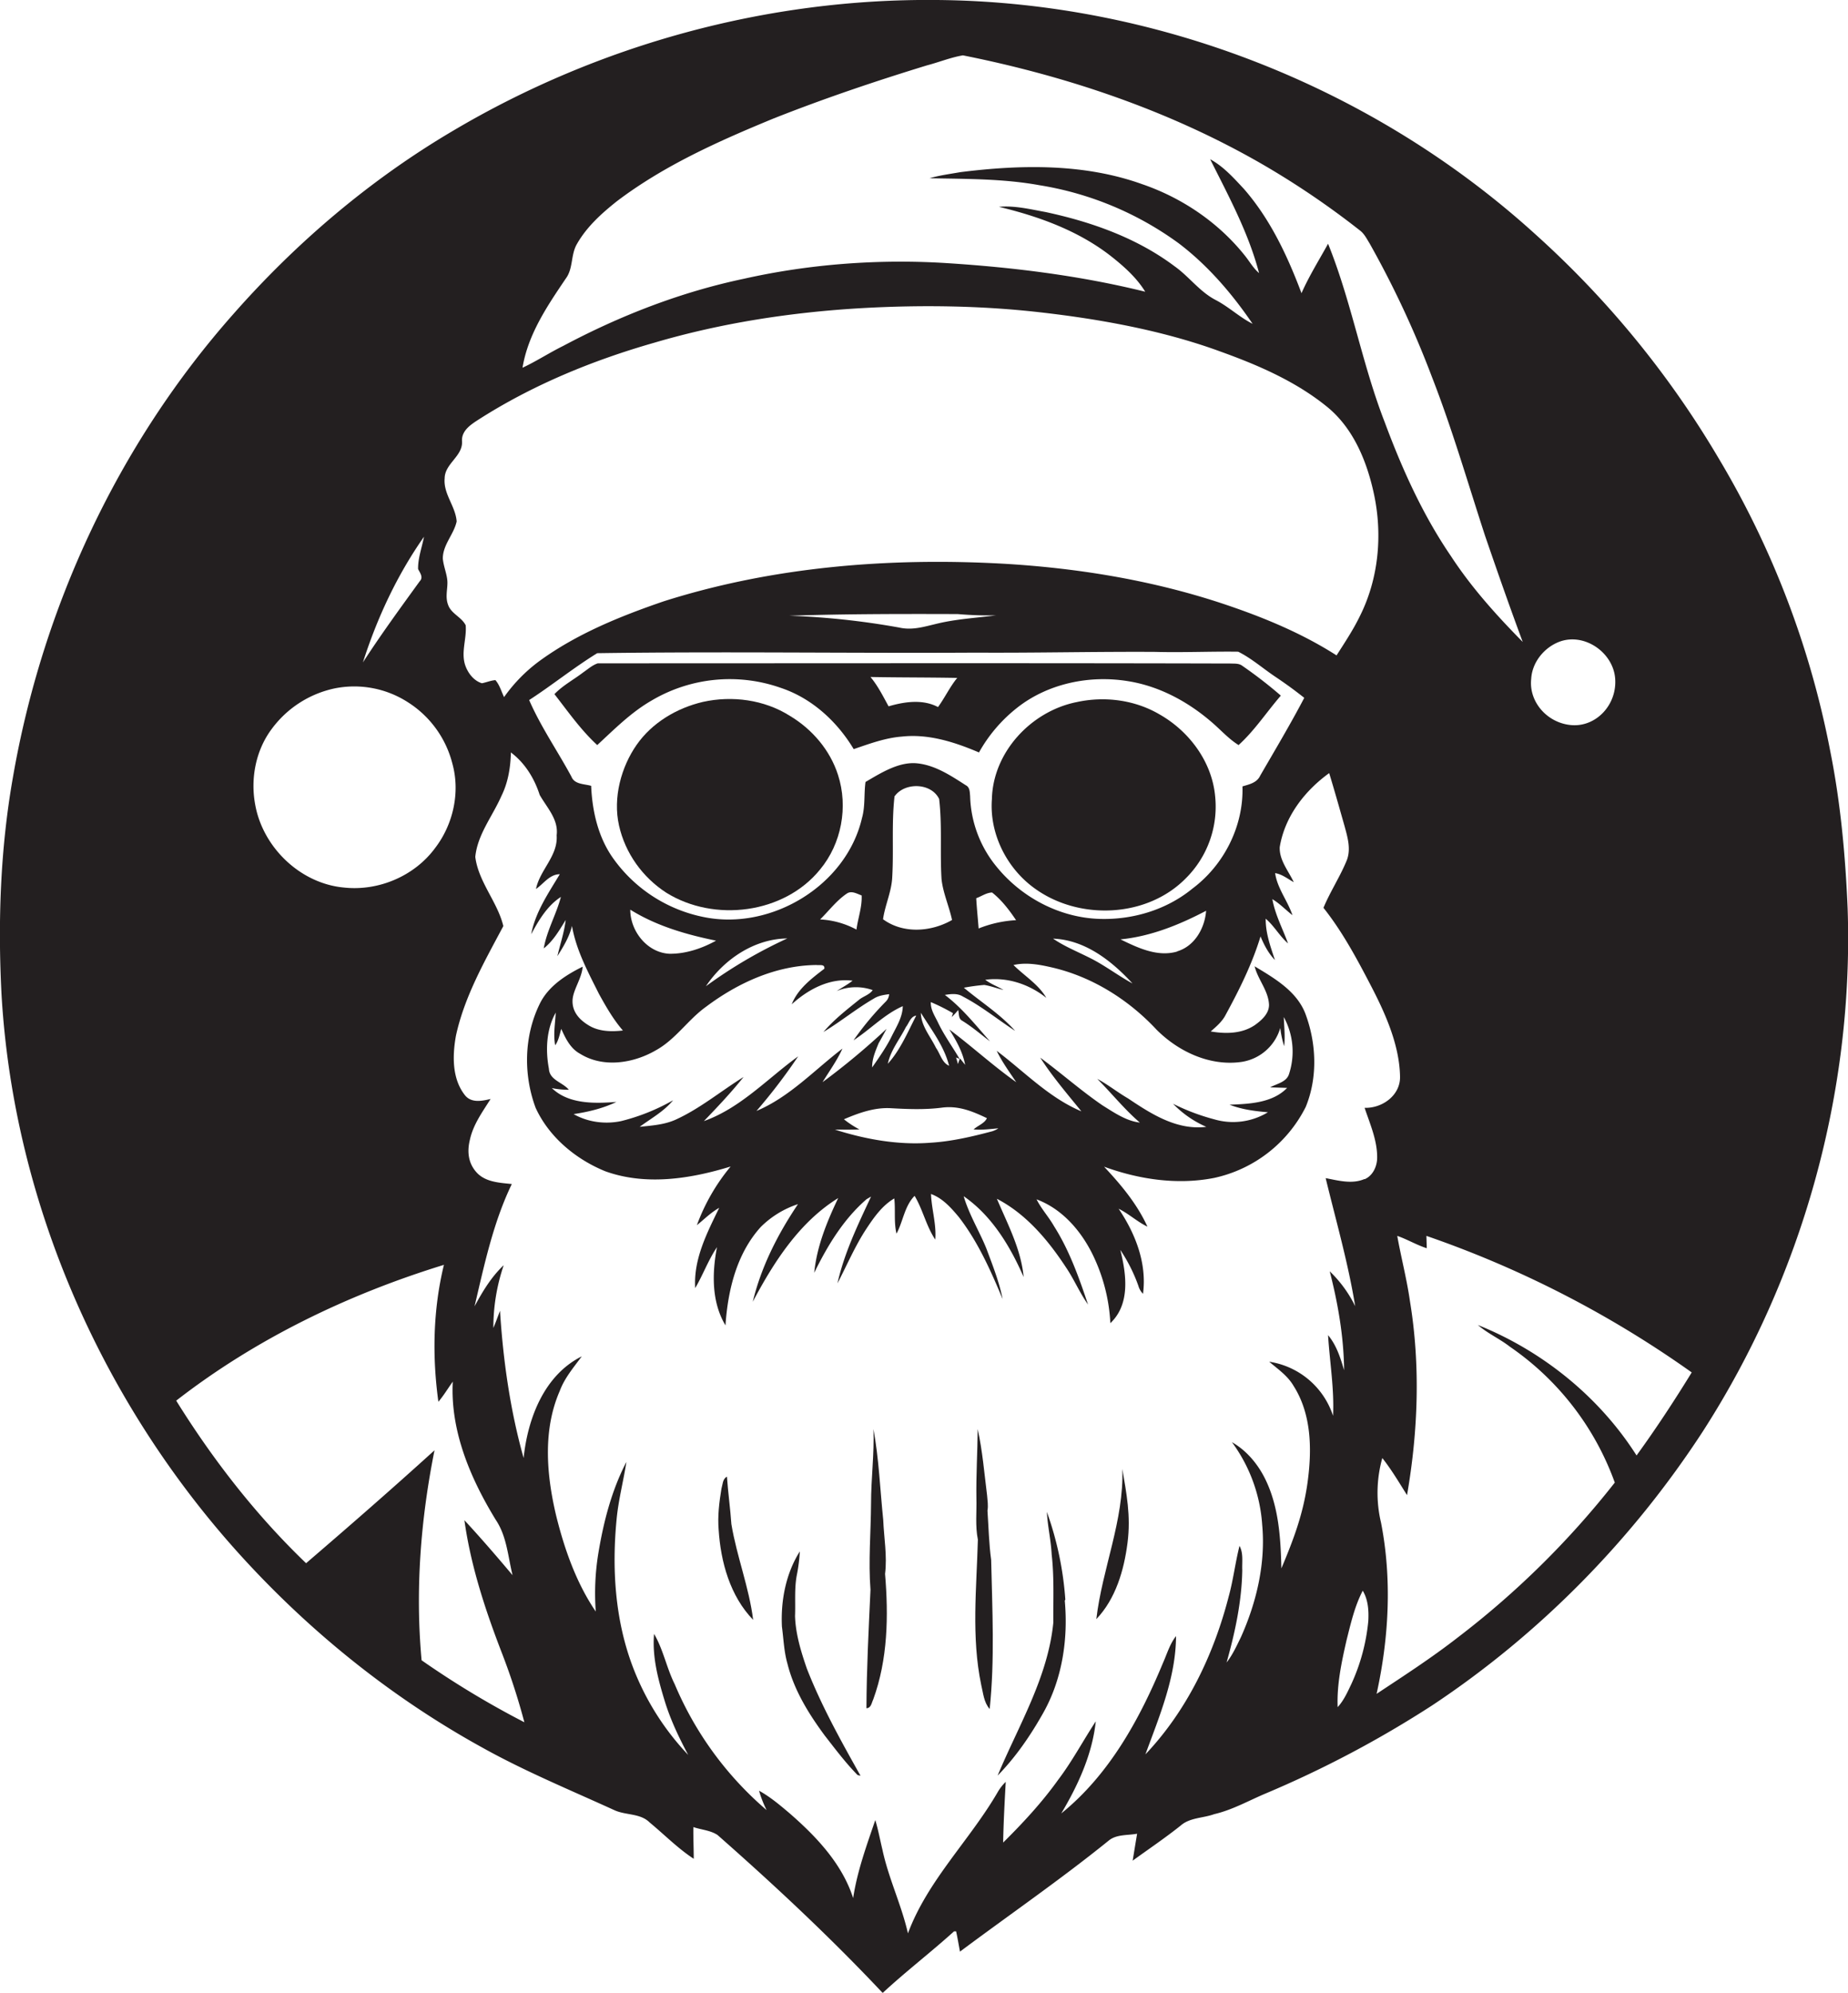 <svg id="Layer_1" data-name="Layer 1" xmlns="http://www.w3.org/2000/svg" viewBox="0 0 1001.6 1080"><title>biseeise_Black_SANTA_flat_black_logo_White_background_39c094c5-d847-45f4-893a-8d80a48ba0d6</title><path d="M428,387.9c-13.8-8.7-31.2-11-47-7.5-14.1,3.3-27.5,11.2-35.9,23.2s-13,28.7-9.6,43.8,12.8,28.1,25.6,36.4c26,16.2,63.9,11.5,83.4-12.6,11.6-14,15.3-33.9,9.7-51.2C449.9,406.5,440.1,395.1,428,387.9Z" fill="#231f20"/><path d="M1001.4,492.3c-1.2-28.5-3.8-57.1-9.4-85.1a489.4,489.4,0,0,0-60.8-159.3,515,515,0,0,0-98.9-120.8C744.3,47.1,626.5.9,507.6,0,415.9-.9,324.3,24.2,245.5,70.9c-44.8,26.4-84.9,60.5-119.2,99.5C64.1,240.7,23,328.9,7,421.3,0.2,459.9-1.2,499.3.8,538.5,7.3,652.7,56.4,763.2,134,846.9c36.8,39.7,79.7,73.9,127.2,100.1,23.1,12.9,47.6,23,71.7,34,6.2,2.9,14.1,1.6,19.2,6.7,8,6.6,15.2,14,23.9,19.7,0-5.8-.3-11.5-0.2-17.2,4.3,1.5,9.2,1.7,13.1,4.3,31,27.3,61.2,55.5,89.5,85.6,12.5-11.6,26.1-22,38.7-33.4h1.1c0.8,3.6,1.4,7.3,2.1,11,26.8-20,54.4-39,80.4-60,4.3-3.7,10.3-2.9,15.6-3.9-0.8,4.8-1.6,9.7-2.4,14.6,8.7-6.3,17.6-12.3,26-19,5-4.4,12.2-4,18.2-6.2,9.9-2.3,18.8-7.4,28.1-11.3a581.9,581.9,0,0,0,90.1-47.7c58.3-38.7,108.4-89.7,146.6-148.4C976.8,692.1,1004.8,591.9,1001.4,492.3ZM829.9,367.9c0.5-8.9,6.9-16.8,15-20,13.6-5.3,29.4,5.6,30.5,19.8S865.2,393.9,852,393,828.5,380.5,829.9,367.9Zm-523.2-217c4-5.4,2.6-12.7,5.9-18.5,5.3-9.4,13.4-16.7,21.7-23.3,25.7-19.5,55.4-32.7,85-44.9,27.3-10.8,55.1-20.2,83.2-28.8,6.5-1.7,12.8-4.3,19.4-5.4C578.5,41.3,633.8,60,683.8,88.8A453.5,453.5,0,0,1,737.2,125c2.3,1.8,3.6,4.5,5.1,6.9a528.2,528.2,0,0,1,33.8,72.4c11,28.2,19.4,57.3,28.8,86.1,6.6,19.2,13.3,38.4,20.4,57.5-14.2-14.4-27.8-29.5-38.9-46.5-15.3-22.4-26.5-47.3-35.9-72.6-12.3-31.6-18-65.3-30.7-96.7-4.9,8.9-10.3,17.5-14.4,26.8-7.6-20.2-16.9-40.1-31.2-56.5-5.5-5.9-11.1-12.2-18.3-16.1,10,20,20.8,39.9,26.5,61.7-3.2-2.7-5.2-6.4-7.8-9.6-14.3-17.9-34-31.2-55.6-38.6-31.5-11.3-65.8-10.6-98.5-6.5-5.6,1-11.2,1.7-16.7,3.3,19.9,0.4,40,.2,59.7,3.8a175,175,0,0,1,75.4,31.5c15.8,12,28.9,27.3,40,43.6-7.1-3.6-12.9-9.2-20-12.9-8.7-4.5-14.4-12.7-22.3-18.3-20.5-15.4-45.2-24.1-70-29.4-8.3-1.5-16.7-3.6-25.2-2.8,21.8,5.2,43.5,13.1,61.2,27.1,6.8,5.4,13.5,11.4,18.1,18.9-35.2-8.7-71.4-13.2-107.6-15.5s-74,.4-110,8.5c-34.2,7.2-67.1,20-97.9,36.4-7.5,3.7-14.5,8.3-22,11.8C286.2,181.1,296.7,165.7,306.7,150.9ZM241,259.2c0.1-8.1,10.1-12,9.4-20.3-0.2-5.4,4.5-8.6,8.5-11.2,29.4-18.9,62-32.3,95.5-41.9C391,175,429,169.2,467,167c32-1.8,64.3-1.4,96.2,2.2s66.6,9.7,98.2,21.3c20.3,7.3,40.5,16,57.4,29.6,14.7,11.7,22.1,30,25.9,47.8,4.7,22.1,2.5,45.8-7.7,66.1-3.6,7.4-8.2,14.3-12.6,21.2-19.7-12.6-41.5-21.4-63.7-28.7-37.8-12.3-77.4-18.7-117.1-21-61.8-3.4-124.7,1.6-183.9,20.4-23.6,8.1-47.1,17.6-67.4,32.4a85.9,85.9,0,0,0-19.1,19.5c-1.5-3.1-2.4-6.6-4.7-9.2-2.5.2-4.8,1.2-7.3,1.7-4.6-1.4-7.8-5.8-9.2-10.2-2.1-7,1-14.1.4-21.2-2.1-4.3-7.4-6.1-9.3-10.5s-0.6-8.4-.6-12.6-2.1-8.6-2.5-13.1c0-7.5,6-13.1,7.5-20.1C246.9,274.3,240.2,267.7,241,259.2Zm454.8,292a39,39,0,0,1,2.9,30.7c-1.3,4.6-6.7,5.4-10.3,7.4l9.2,0.3c-7.9,8.2-20.5,8.7-31.2,9.1,6.6,2.6,13.7,3.5,20.8,4.1a36.3,36.3,0,0,1-29.2,3.8,114.8,114.8,0,0,1-22.2-8.4,56.1,56.1,0,0,0,18,12.5c-15.9,2-29.9-7-42.4-15.4-5.7-3.3-10.9-7.5-16.7-10.6,7.8,7.8,14.7,16.5,23.1,23.7-7.5-.9-13.9-5.4-20.2-9.3-11.7-8-22.4-17.5-33.8-25.9,6.6,10.3,14.6,19.6,22.3,29.1-17.6-7.4-30.9-21.5-45.9-32.8,2.9,6,6.9,11.5,10.6,17-12.6-8.9-24-19.4-36.3-28.6,3.7,5.9,7.3,12.2,8.6,19.2l-2.8-3.5c-0.4,1-.8,2.1-1.1,3.1l-1-3.6,1.9,0.8c-3.8-6.5-8.2-12.5-11.5-19.3-1.7-3.7-4.3-7.2-4.1-11.5a104.4,104.4,0,0,1,12,6l-0.7,2.1a33.8,33.8,0,0,0,3.5-3.8c0.6,2,0,4.6,2.2,5.8,5.4,3.3,10.1,7.4,15.1,11.2-7.8-8.8-15.1-18.1-24.5-25.2,3.3-.5,6.8-1,9.8.9,10,5.2,18.8,12.4,28.3,18.6-8.1-9.1-18.5-15.6-27.8-23.4a109.8,109.8,0,0,1,11.1-1.5c3.6,0.6,6.9,1.9,10.4,2.7-3.3-1.9-6.9-3.2-9.9-5.5,11.9-1.6,23.8,2.4,33.1,9.8-4.3-7.4-11.9-11.9-17.8-17.8,7.1-1.6,14.3-.2,21.2,1.4,21.7,5.1,41.3,17.5,56.4,33.7,11.9,11.9,29,19.9,46.1,17.4a25.9,25.9,0,0,0,20.9-18.4,52.5,52.5,0,0,0,2.1,9.9C696.6,561.8,696,556.5,695.8,551.2ZM410,602.1a306.9,306.9,0,0,0,22.6-29.6c-16.7,12.1-31.2,28-51.1,35.1,7.4-7.7,14.8-15.5,21.5-23.9-12.4,7.7-23.7,17.2-37,23.2-6.1,2.7-12.8,3.1-19.3,3.8,6.2-4.6,13.1-8.3,18.1-14.4a110,110,0,0,1-28.2,11.3c-8.6,1.8-18,.6-25.7-3.8,8-1.2,15.9-3.1,23.2-6.6-11.8.9-25.9,1.3-35-7.5a43.9,43.9,0,0,0,9.2.9c-3.4-4.1-10.5-5.2-10.8-11.4-1.9-10.1-1.4-21.3,3.7-30.4-0.3,5.9-1.4,11.8-.3,17.7,1.9-2.6,2.4-5.9,3.3-8.9,2.3,5.2,5,10.7,10.2,13.5,12.5,7.8,28.9,5.2,41.1-1.9,10.7-5.9,17.4-16.6,27.2-23.6,17.2-12.9,37.9-22.4,59.8-22.6,1.6,0.3,4.6-.7,4.3,2-6.9,5.3-14.4,10.9-17.7,19.3,8.9-8.1,20.6-14.4,33-12.8-2.7,2.1-5.7,3.7-8.6,5.6a27.2,27.2,0,0,1,19.5-.5c-1.8,2.6-5.3,3.4-7.6,5.4-6.7,5.4-13.5,10.7-19.1,17.3,9.3-5.6,17.8-12.6,27.3-18.1,2.5-1.6,5.4-2,8.3-2.4a6.1,6.1,0,0,1-1.8,4,160.8,160.8,0,0,0-17.5,21c9.1-5.9,16.7-14.1,26.7-18.5-0.1,6.1-3.6,11.4-6.2,16.7s-6.7,11.2-10.4,16.5c-0.1-4.6,1.8-8.9,3.5-13.1,1.5-2.6,2.9-5.2,4.3-7.8a384.2,384.2,0,0,1-34.7,28.9c3.7-6,7.9-11.8,10.8-18.2C441.4,579.9,428,594.5,410,602.1Zm-47.2-85.2c-12-.6-21.2-12.2-21.2-23.9,14.1,8.8,30.3,13.5,46.5,16.8C380.5,514,371.7,517,362.9,516.9Zm63.9-8.3a253.8,253.8,0,0,0-44.1,25.9C392.4,519.9,408.8,508.8,426.7,508.6Zm17.8-10.3c4.8-4.7,8.9-10.3,14.6-14.1,2.5-1.6,5.4.2,7.9,1.1,0.3,6.3-2,12.3-2.8,18.5A46.6,46.6,0,0,0,444.6,498.3Zm40.2-66.5c5.4-8,20-7.7,24.3,1.2,1.7,14.4.4,28.9,1.3,43.4,0.8,7.6,4.1,14.7,5.7,22.2-11.3,6.5-26.5,7.6-37.4-.4,1.1-7.8,4.7-15.1,5-23.1C484.4,460.7,483.2,446.2,484.8,431.8Zm11.9,118.6c-4.6,8.9-8.6,18.6-15.4,26.1,1.5-7.3,6.5-13.3,9.8-19.9C492.7,554.5,493.5,550.8,496.7,550.4Zm-30.8,61.7a51.3,51.3,0,0,1-8.4-5.5c8-3.4,16.5-6.5,25.4-6s18.5,0.9,27.7-.3,16.8,2.1,24.4,5.7c-1.3,2.9-5,4-7.2,6.1,4.5,0.4,8.9-.2,13.4-0.6a12.2,12.2,0,0,1-3.3,1.6c-10.9,2.9-22,5.5-33.3,6.2-17.6,1.4-35.3-1.8-52-7.1C457,612.2,461.4,612.3,465.8,612.1Zm33.3-63.2c5.7,9.2,12.6,18,15.3,28.7-3.9-1.7-4.8-6.5-7.1-9.7C504.3,561.7,499.2,556,499.1,548.9Zm30-62.1c2.8-1,5.5-3,8.6-3.1,5.2,4.1,9.3,9.5,13,15a63.6,63.6,0,0,0-20.3,4.5C530,497.7,529.4,492.2,529.1,486.7Zm41.5,21.9c17.4,0.6,31.9,12,43.2,24.3-7.9-4.3-15-9.8-23-13.8S576.9,512.9,570.6,508.6Zm67.4,7c-10.6,3.1-21.3-2-30.7-6.6,16.4-1.6,31.9-7.9,46.4-15.5C653,503,647.5,512.8,638,515.6Zm7.9-33.8c-14,11.3-32.2,16.7-50.1,16.1-21.5-.7-42.1-11.6-55.6-28.2a62.9,62.9,0,0,1-14.4-38.3c-0.2-2.1-.1-4.8-2.3-5.9-8.1-5.2-16.6-10.9-26.4-11.9s-19.5,5.1-28,10.1c-0.9,6.4-.1,13.2-1.9,19.5-8.5,36.7-49.3,61.2-85.8,53.7a79.3,79.3,0,0,1-48.7-31.3c-8.4-11.5-11.7-25.8-12.3-39.8-3.7-1.1-9-.7-10.7-5-7.5-13.9-16.6-27-22.9-41.5,12.5-8.1,24.2-17.6,36.9-25.4,68.5-1,137,.1,205.5-0.3,32.3,0.2,64.6-.6,97-0.4,14.9,0.4,29.9-.3,44.9-0.1,7.2,3.6,13.3,9,20,13.5s10.7,7.5,15.8,11.5c-7.5,14.3-15.8,28.2-23.9,42.2-1.8,3.9-6,4.7-9.6,5.8C674.1,447.8,663.3,469,646,481.8ZM427.7,333.7c30.4-1,60.9-1,91.4-.9a198.6,198.6,0,0,0,20.8.7c-9.3,1.2-18.7,1.8-27.9,3.6s-16.3,4.9-24.7,3A417,417,0,0,0,427.7,333.7ZM229.8,290.9c-1.1,5.8-3.3,11.5-3.2,17.5,1,2,3,4.5.9,6.6-10.5,14.5-21.1,29-30.8,44C204.4,334.9,215.2,311.7,229.8,290.9ZM147.1,395.3a57.1,57.1,0,0,1,34.2-22.2,53.7,53.7,0,0,1,39.8,7.5,55.6,55.6,0,0,1,24.1,33.3c4.3,15.6.4,32.9-9.3,45.6-11.2,15.3-30.8,23.6-49.6,21.5-23.6-2.2-43.9-21.8-48-45C135.7,422,138.6,406.8,147.1,395.3Zm81.4,504.5c-3.5-38-.5-76.4,7-113.8-22.9,20.8-46.2,41.1-69.6,61.2-27.2-26.1-50.5-56.1-70.4-88.1,43.1-33.5,93.1-57.6,145.1-73.6-5.9,24.2-6.4,49.5-3,74.2,2.9-3.4,5.2-7.3,7.8-10.9-1.4,26.8,9.6,52.5,23.3,74.9,6,8.9,6.6,19.9,9.1,30-8.5-10.1-17.1-20.1-26.1-29.8,3.5,25.1,11.5,49.2,20.6,72.7a357.2,357.2,0,0,1,11.9,36.8A486.6,486.6,0,0,1,228.5,899.8Zm513.1-21.2a105.5,105.5,0,0,1-9.1,33.9c-2.1,4.4-4.1,9-7.5,12.7-0.5-12.2,2.1-24.3,4.8-36.2,2.3-9.1,4.4-18.5,8.8-26.9C741.6,867.1,741.9,873.1,741.6,878.7Zm-2.1-239.6c-6.7,2.9-14.2.8-21-.5,5.6,23.1,12.2,46,16,69.4a67,67,0,0,0-13.8-18.9c4.5,17.5,7.6,35.5,7.8,53.6-2-6.7-4.1-13.5-8.7-19,0.9,14.5,3.4,29.1,2.7,43.7a43.2,43.2,0,0,0-34.6-29.3c4.7,4,10,7.6,13.2,13.1,9.8,15.4,10,34.6,7.6,52.2s-7.9,31.7-14.2,46.7c-0.4-16.5-1.4-33.5-8.8-48.5-4-8.1-10.1-15.4-18-19.9a85.2,85.2,0,0,1,16.4,44.8c1.9,20.8-3,41.8-11.5,60.8-2.3,4.7-4.5,9.6-7.8,13.8,4.6-16.3,8.2-33,8.5-50-0.2-4.4.7-9.2-1.5-13.2-2.3,9.1-3.4,18.6-5.9,27.6-8.1,31.4-22.6,61.7-45.1,85.4,7.6-20.7,16.5-41.7,16.6-64.1-3.4,4.3-4.9,9.7-7.1,14.6-12.6,30.4-29.1,60.5-55.1,81.5,9.1-15.3,16.8-32,18.7-49.9-6.9,10.5-12.8,21.7-20.4,31.7-8.8,12.3-19.1,23.4-29.8,34,0.2-11,.8-22,1.4-32.9a24.7,24.7,0,0,0-4.2,5.3c-15.2,26.3-38.1,48-48.8,76.8-3.5-15.4-10.5-29.8-13.8-45.2-1.3-5.4-2.3-10.9-3.9-16.2-4.7,13.8-9.8,27.7-12,42.3-6-18.7-20.1-33.5-34.6-46.1-5.2-4.4-10.4-8.8-16.4-12.1a60,60,0,0,0,4.1,10.5,183.7,183.7,0,0,1-49.8-68.2c-4.4-8.8-6.2-18.8-11.2-27.3-1.1,12.6,2.3,25.1,6,37.1,3.1,9.9,7.6,19.3,12.5,28.5a143,143,0,0,1-30.2-48.2c-9.5-25.3-11.2-52.9-8.6-79.6,1-10.5,3.7-20.6,5.3-31-8.1,15.6-12.5,32.9-15.3,50.1a134.9,134.9,0,0,0-1.3,31c-10.6-15.6-17-33.9-21.5-52.1-5.2-22-7.3-46.2,2-67.5,2.6-7,7.5-12.7,11.9-18.7-20.4,10.2-29.3,33.7-31.5,55.1-7.3-26-11.1-52.9-12.8-79.8-1.2,3.1-2.3,6.3-3.6,9.3a105.1,105.1,0,0,1,5.6-34c-6.7,6.3-11.5,14.3-15.8,22.3,5.3-22.5,10.1-45.4,20.2-66.3-6.6-.7-14.3-1-19.1-6.3s-5.1-11.8-3.6-17.8c1.8-8.2,6.8-15,11.2-22-4.6,1.1-10.3,2.3-13.8-1.9-7.2-9-6.9-21.6-5-32.3,4.6-21.3,15.6-40.5,25.7-59.5-3.1-13-13.5-23.9-15.2-37.5,1.2-12.2,9.4-22.1,14.2-33.1,3.6-7.3,4.9-15.4,5.1-23.5,7.6,5.7,12.7,14,15.6,23,3.9,6.9,10.3,13.3,9.2,21.9,0.8,11.2-9.1,18.7-11.2,29.1,4.1-2.8,7.4-8,12.9-8-6.2,10.3-13.2,20.5-15.5,32.5,4.1-7.6,8.7-15.4,16.1-20.2-2.5,9.5-7.6,18.1-9.3,27.9,5.2-4.1,8.5-9.9,11.9-15.4-0.8,6.7-3,13.1-4.5,19.6,3.2-5.1,6.5-10.4,7.9-16.4,2.3,13.2,8.7,25,14.6,36.8,3.8,6.9,7.8,13.9,13,19.9-6.2.7-12.9,0.6-18.4-2.7s-9-7.6-8.9-13.4,5-11.9,5.5-18.5c-9.3,4.6-18.8,10.7-23.4,20.4-8.4,17.3-8.8,38.1-2.1,56.1,7.3,15.9,21.8,27.9,37.8,34.4,22,7.9,46.1,4.1,67.9-2.6A107.7,107.7,0,0,0,377.7,664c4-3.2,7.6-6.9,12.1-9.4-6.6,13.6-14,27.8-13,43.5,4.2-7.2,7.1-15.2,11.8-22.2-2.7,14.1-3,29.7,4.6,42.4,1.3-19,6-38.8,19.1-53.3a51.2,51.2,0,0,1,20.2-12.4c-10.9,16.2-19.9,33.8-24.5,52.9,11.4-21.5,25.2-43.1,46.3-56.2-6.1,12.8-11.6,26.2-13,40.5,7.2-14.7,15.9-29.1,28.4-39.9l2.4-1.4c-7.1,15.2-14.5,30.5-18.2,47,5.2-9.9,9.5-20.2,15.7-29.6,4.1-6.2,8.6-12.6,15.1-16.4,0.7,6.4-.3,12.9,1.2,19.1,3.6-6.7,4.3-14.9,9.8-20.5,4.5,7.5,6.3,16.4,11.2,23.7,0.7-8.3-2-16.4-2.3-24.7,6.3,2.3,10.8,7.4,15,12.4,10.4,13.4,17.3,29,23.8,44.5-1.8-9.1-5.2-17.7-8.4-26.3s-9.7-19.1-12.7-29.4c15.3,10.6,25.2,27.1,32.5,43.8-1.4-15.1-8.7-28.7-14.5-42.4,16,8.3,27.9,22.6,37.6,37.4,4.3,6.4,7.3,13.6,11.8,19.9-4.9-14.6-10.1-29.3-18.4-42.4-2.9-5.1-6.9-9.4-9.5-14.6,14.5,5.4,25,18.1,31.3,31.8a95.4,95.4,0,0,1,8.7,35.3c10.9-10.3,8.7-26.5,5.4-39.7a87.6,87.6,0,0,1,9.8,19.5,10.1,10.1,0,0,0,2.5,4.3c2.2-16.5-4.1-32.6-13.2-46.1,5.5,2.7,10,7,15.6,9.7-5.6-12.3-14.3-22.7-23.5-32.5,18.9,6.9,39.7,10,59.6,6.1a72.8,72.8,0,0,0,49.7-38.5c6.6-16.1,5.8-34.7-.3-50.8-4.8-12.1-16.8-19-27.4-25.4,1.8,7.3,7.5,13.2,7.8,20.9,0,4.8-4,8.3-7.6,10.9-7,4.8-15.9,4.9-24,3.5,3.1-2.7,6.3-5.4,8.2-9.2,7.4-13.6,14.3-27.5,18.8-42.3,1.9,4.6,4.3,9.2,7.8,12.8-2.4-7.3-5.1-14.6-5-22.4,4.6,3.9,7.5,9.4,12.1,13.4-2.9-8-7-15.6-8.5-24,4,2.4,7.2,5.8,10.9,8.7-2.6-7.8-8.2-14.5-9.4-22.8,3.8,0.6,6.8,3.1,10.1,4.9-2.9-6.2-7.9-11.9-7.6-19,2.7-16.5,13.5-30.5,26.8-40.1,2.9,9.5,5.6,19.1,8.3,28.6,1.6,5.9,3.6,12.4,1.3,18.5-3.6,8.9-9,17-12.7,25.9,10.1,12.7,17.9,27.2,25.4,41.6s15.8,32.1,16.1,49.9c0.2,10.2-9.7,17.2-19.2,16.9,2.9,8.7,6.8,17.4,6.8,26.7C746.5,631.7,744.3,637.1,739.6,639.1ZM887,788.8c-20.2-31.8-51.1-56.7-86-70.7,5.3,4.6,11.9,7.5,17.4,11.8a151.6,151.6,0,0,1,56.8,73.6,473.4,473.4,0,0,1-85.3,84.1c-14,10.9-29,20.6-43.8,30.4,6.7-30.4,8.4-62.2,2.4-92.8a69.9,69.9,0,0,1,.7-35c5,6.3,9.1,13.3,13.4,20.1,6-34.6,7.3-70.3,1.6-105-1.7-12-4.8-23.7-6.9-35.5,5.5,1.9,10.4,4.9,16,6.7q-0.1-3.4-.2-6.7a567.4,567.4,0,0,1,143.8,74C907.5,759.1,897.6,774.2,887,788.8Z" fill="#231f20"/><path d="M628.5,387.2c-13.4-7.9-29.8-10-44.9-6.7-24.6,4.9-45.4,27-46,52.6-1.4,18.6,7.9,37.2,22.8,48.1,24.1,17.8,61.3,16.4,82.5-5.4a54.7,54.7,0,0,0,15.7-44.2C656.9,412.8,644.5,396.3,628.5,387.2Z" fill="#231f20"/><path d="M694.2,377a240.1,240.1,0,0,0-20.8-16.1c-1.9-1.5-4.4-1.2-6.6-1.3-114.3-.3-228.5-0.1-342.8-0.1-3,1-5.4,3.2-7.9,4.9-5.2,4-11,7-15.6,11.8,7.4,9.5,14.3,19.4,23.2,27.6,9.3-8.6,18.3-17.7,29.4-24.1a83.2,83.2,0,0,1,70.1-6.9c16.8,5.6,30.5,18.2,39.5,33.2,8.5-2.9,17.1-6.1,26.1-6.8,14.4-1.6,28.7,3,41.8,8.6a81,81,0,0,1,20.4-24c16.8-13.4,39.6-18.1,60.6-14.6,16.7,2.7,32.1,11,44.8,21.9,5,4.2,9.3,9.2,14.9,12.7C680,395.9,686.5,385.9,694.2,377Zm-185.8,6.2c-8.3-4.4-18.2-2.9-26.8-.4-3-5.5-5.8-11.1-9.8-15.9,15.7,0.3,31.3.2,47,.5C514.8,372.3,512.1,378.1,508.4,383.2Z" fill="#231f20"/><path d="M535.2,818.7c0.5-2.7,0-5.5-.2-8.2-1.5-12-2.5-24.2-5.1-36-0.1,12.5-.9,25-0.7,37.5,0.2,7.5-.7,15,0.8,22.4-0.7,26.2-3.6,52.8,1.8,78.7,1.1,4.5,1.4,9.5,4.6,13.1,2.8-26.8,1.4-53.9.8-80.8C536,836.6,535.8,827.6,535.2,818.7Z" fill="#231f20"/><path d="M430.9,875.8c0.3-7.3-.4-14.6.9-21.8a92.4,92.4,0,0,0,1.7-13.2c-7.6,12-10.4,26.8-9.7,40.8,0.9,6.7,1.1,13.5,3,20.1,3.6,14.4,11.5,27.1,20.2,38.9,5.7,7.3,11.3,14.8,17.8,21.4l1.6,0.4c-10.6-18.9-21.2-37.9-29.1-58.1C434.1,895,431.2,885.5,430.9,875.8Z" fill="#231f20"/><path d="M594.2,877.5c10.5-11,15-26.5,16.9-41.3s-0.6-26.9-2.8-40.1C609.2,824.1,597.4,850.1,594.2,877.5Z" fill="#231f20"/><path d="M478.7,823.7c-1.7-16.4-2.3-32.9-5.3-49.2,0.5,13.5-1.3,26.9-1.3,40.4-0.1,15.6-1.5,31.2-.3,46.7-1,21.4-2.1,42.8-2.2,64.2,2.6-.1,2.8-3,3.7-4.8,7.9-21.7,8.3-45.2,6.4-68C480.9,843.2,479.1,833.4,478.7,823.7Z" fill="#231f20"/><path d="M394,800.3c-2.4,1.2-2.3,4.3-3,6.6-1.2,7.3-2.1,14.7-1.5,22.1,1.1,17.5,6.2,36,18.7,48.9-2.2-17.6-8.9-34.4-11.8-51.9C395.8,817.4,394.6,808.9,394,800.3Z" fill="#231f20"/><path d="M577.4,866.9a177.4,177.4,0,0,0-10-47.5c0.4,7.7,2.2,15.3,2.6,23.1,1.4,12.2.8,24.6,0.9,36.8-2.9,29.8-18.9,55.9-30.2,83,9.7-9.9,17.6-21.4,24.4-33.4,10.6-18.5,13.9-40.4,12-61.4Z" fill="#231f20"/></svg>